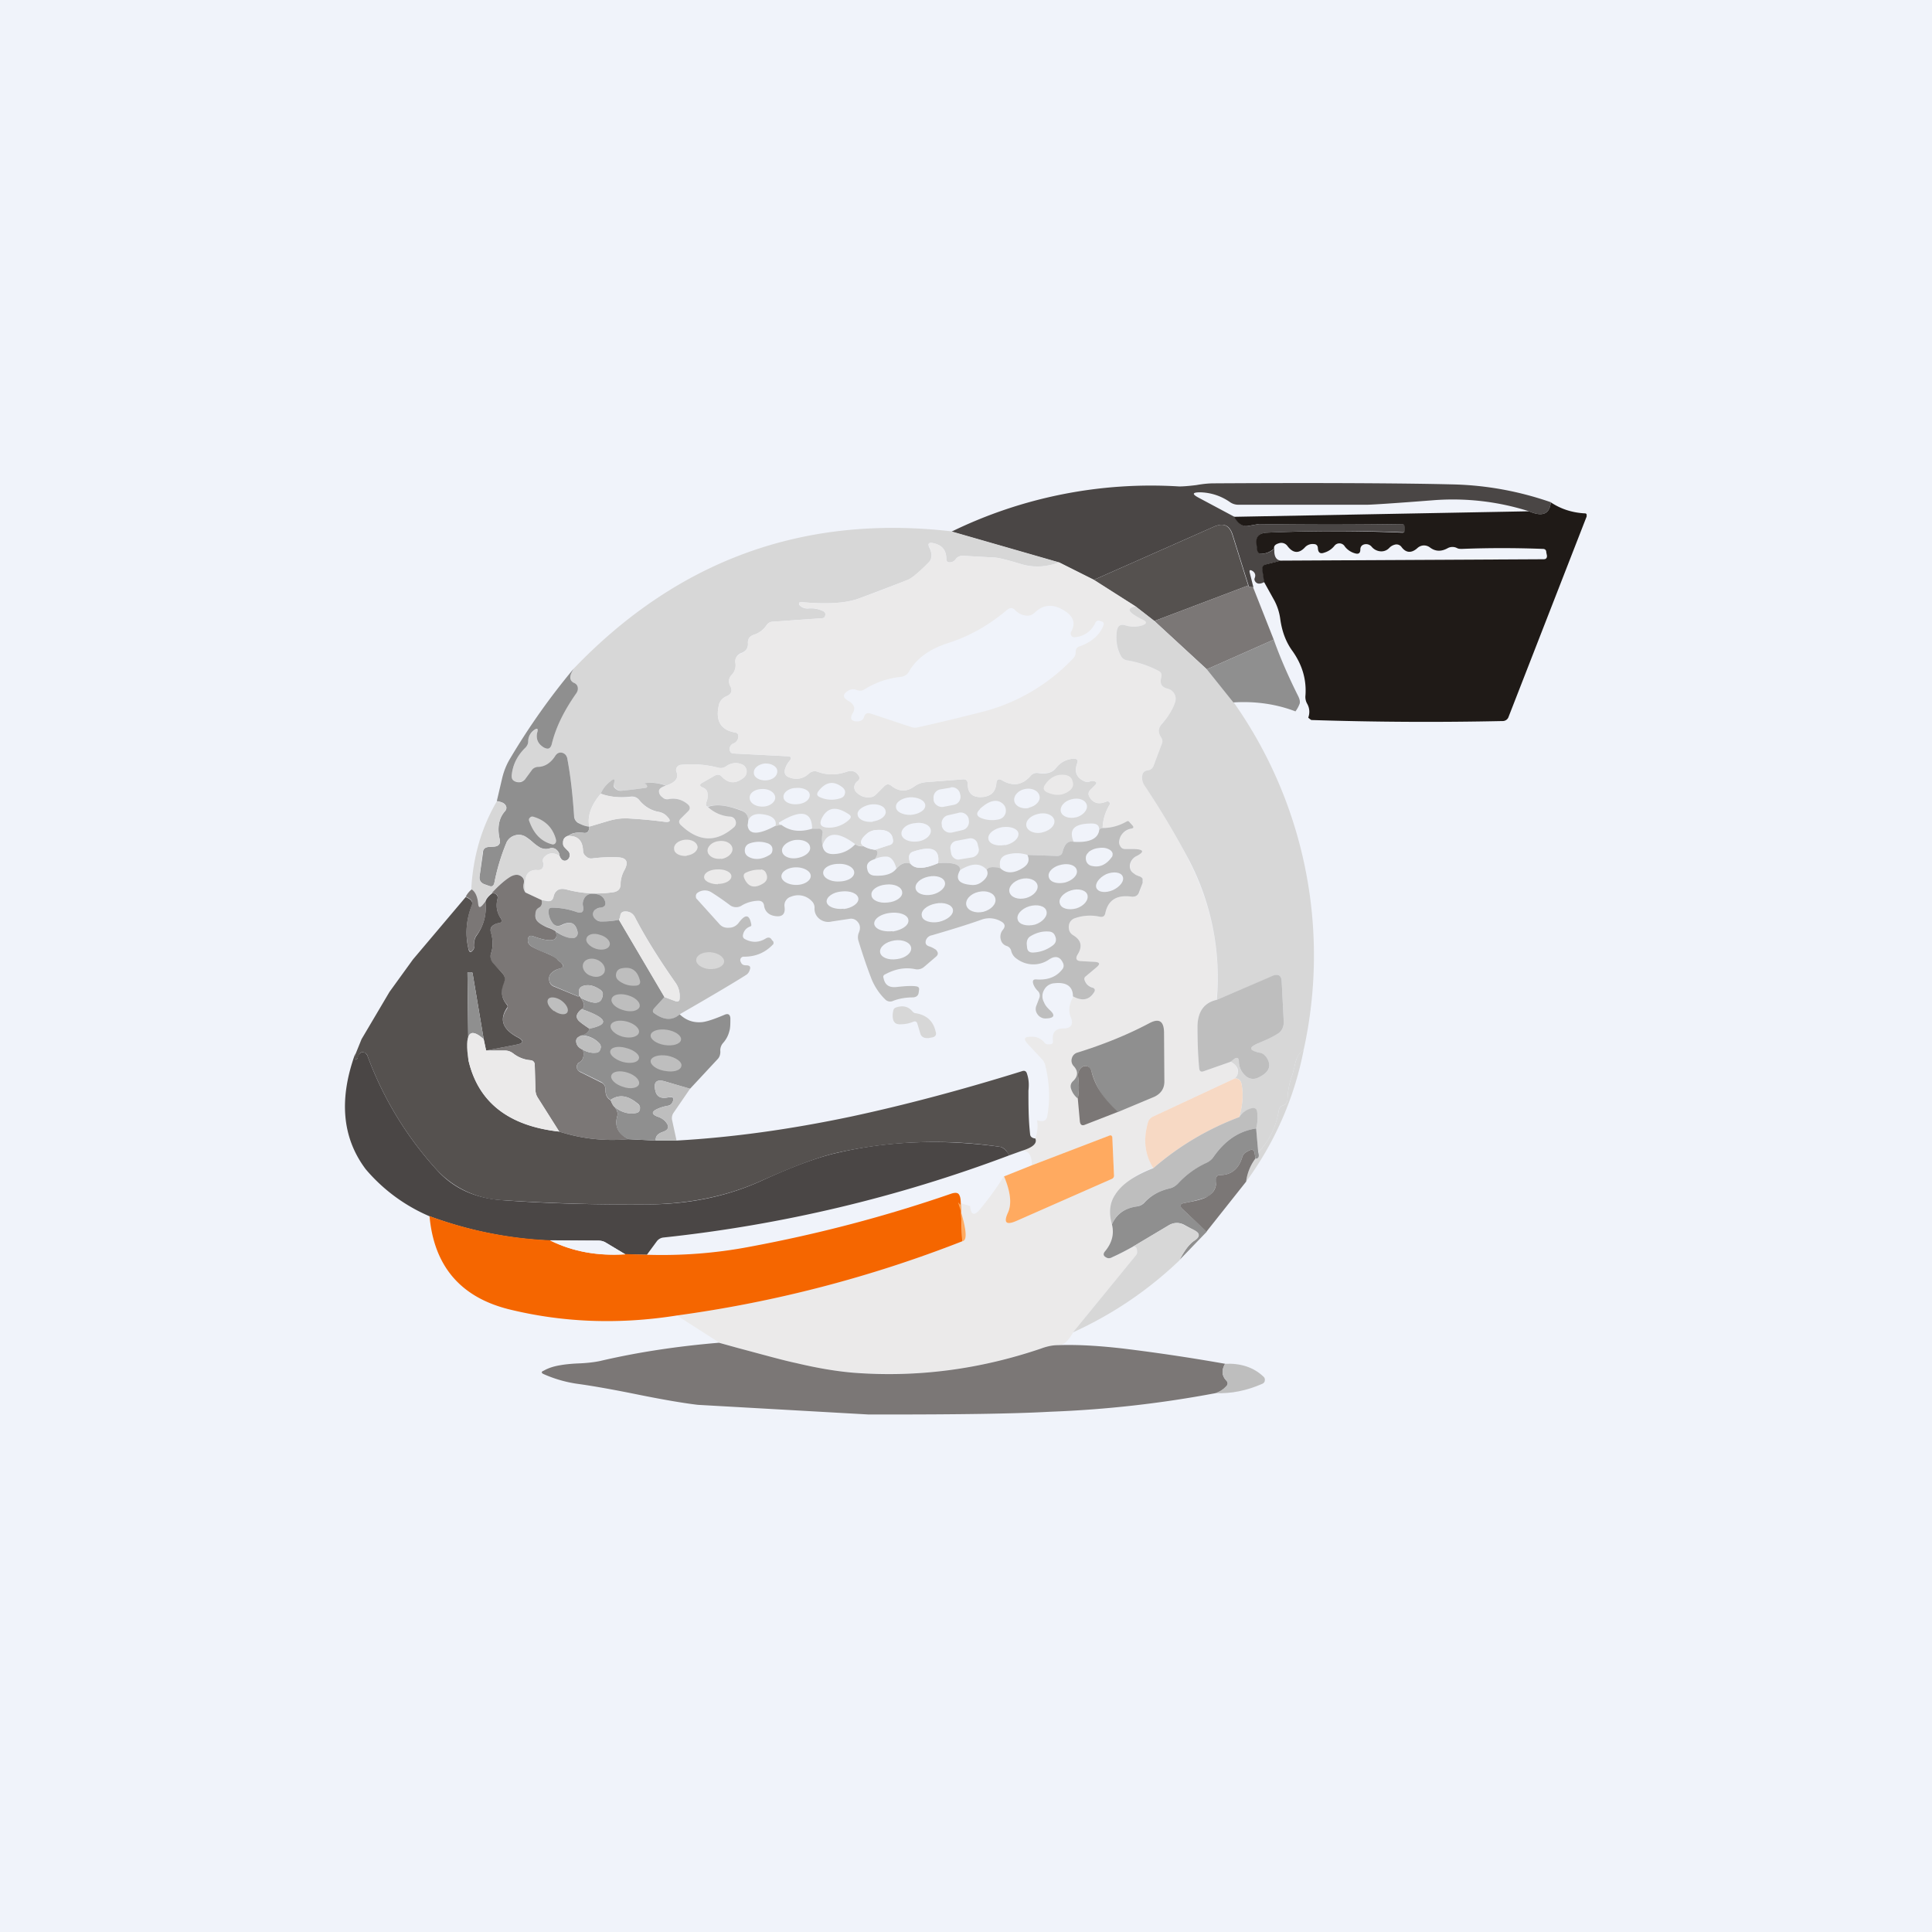 <!-- by TradingView --><svg width="56" height="56" viewBox="0 0 56 56" xmlns="http://www.w3.org/2000/svg"><path fill="#F0F3FA" d="M0 0h56v56H0z"/><path d="M44.95 14.56c-.03.34-.24.43-.63.26a7.29 7.29 0 0 0-2.78-.32c-1.15.09-1.79.13-1.92.13H35.9a.42.42 0 0 1-.24-.07 1.56 1.56 0 0 0-.87-.29c-.23 0-.25.05-.04.16l1.03.55c.12.2.26.3.43.26l.28-.05c1.38.02 2.76.02 4.15 0 .06 0 .1.04.1.1v.07c0 .05-.03.07-.08.07a45.7 45.7 0 0 0-3.95.01c-.22.02-.31.13-.28.34l.02.16c.02.09.07.12.15.11a.56.56 0 0 0 .34-.15c-.02.22.05.34.19.35l-.42.11c-.09.02-.12.08-.11.17l.05.34c-.13.07-.22.06-.27-.02a.1.1 0 0 1-.01-.1c.03-.08.01-.14-.05-.19-.09-.06-.12-.04-.09.06l.1.4c-.1 0-.15-.01-.14-.05l-.46-1.47c-.09-.28-.26-.35-.53-.24l-3.5 1.55-.99-.5-3.13-.9a13.19 13.19 0 0 1 6.6-1.31c.1 0 .26-.01.5-.04.22-.04.39-.05.5-.05 3.4-.02 5.7 0 6.9.03 1 .02 1.96.2 2.88.52Z" fill="#4A4645"/><path d="M44.95 14.56c.3.2.63.3.98.32.03 0 .04 0 .06.03v.06l-2.26 5.8a.18.18 0 0 1-.18.13 103.16 103.16 0 0 1-5.54-.03.42.42 0 0 1-.09-.07.47.47 0 0 0-.03-.4.4.4 0 0 1-.05-.25c.03-.45-.09-.87-.37-1.27-.2-.27-.31-.58-.36-.93a1.6 1.6 0 0 0-.17-.54l-.3-.54-.05-.34c-.01-.1.02-.15.1-.17l.43-.11 7.62-.04c.07 0 .1-.03.1-.1l-.02-.1c0-.07-.04-.1-.1-.1-.8-.03-1.58-.03-2.34 0-.05 0-.1 0-.14-.02a.29.29 0 0 0-.28 0c-.18.1-.35.1-.51-.02a.29.29 0 0 0-.19-.06.29.29 0 0 0-.18.08c-.17.15-.33.14-.46-.04a.18.18 0 0 0-.2-.06.33.33 0 0 0-.15.09.31.31 0 0 1-.26.1.37.37 0 0 1-.25-.13.21.21 0 0 0-.22-.07c-.07.02-.11.07-.11.15 0 .1-.05.14-.15.11a.56.56 0 0 1-.3-.2.18.18 0 0 0-.15-.09.18.18 0 0 0-.15.07.59.59 0 0 1-.3.2c-.11.04-.17 0-.18-.12 0-.08-.04-.13-.12-.13a.3.3 0 0 0-.26.1c-.17.18-.34.17-.5-.04a.22.22 0 0 0-.26-.08c-.1.03-.14.08-.13.15a.56.56 0 0 1-.34.15c-.08.01-.13-.02-.15-.1l-.02-.17c-.03-.21.06-.32.28-.34a45.7 45.7 0 0 1 3.95 0c.05 0 .07-.03.07-.08v-.07c0-.06-.03-.1-.09-.1-1.39.02-2.77.02-4.15 0l-.28.05c-.17.04-.31-.05-.43-.26l8.55-.16c.39.17.6.08.63-.26Z" fill="#1F1A17"/><path d="M36.18 16.97 33.46 18l-.54-.42-1.22-.77 3.5-1.55c.26-.11.43-.04.52.24l.46 1.47Z" fill="#55514F"/><path d="m27.57 15.4 3.13.9a1.7 1.7 0 0 1-1.07.06c-.43-.13-.7-.2-.82-.2l-.9-.05a.24.24 0 0 0-.21.1.21.21 0 0 1-.17.09c-.07 0-.1-.03-.1-.1 0-.26-.13-.41-.4-.46-.11-.02-.14.02-.1.12.04.07.06.14.07.21 0 .1-.02.17-.08.23-.27.28-.47.44-.58.5l-1.45.55c-.39.14-.95.17-1.68.1-.02 0-.04 0-.04.03-.02.02-.01.04 0 .06.07.07.15.1.25.1a.8.8 0 0 1 .45.08c.05.03.06.07.05.12-.01.05-.04.08-.1.08l-1.42.1a.22.22 0 0 0-.18.1.7.7 0 0 1-.37.28c-.13.04-.18.13-.17.26 0 .13-.06.22-.2.27a.25.25 0 0 0-.13.11.24.24 0 0 0-.03.17.4.4 0 0 1-.11.35c-.09.1-.1.2-.04.32.07.14.03.24-.11.3a.37.37 0 0 0-.23.29c-.09.43.07.69.47.76.08.01.11.06.1.14a.22.22 0 0 1-.14.18.17.17 0 0 0-.1.22.1.1 0 0 0 .1.07l1.56.08c.11 0 .14.05.06.14a.63.63 0 0 0-.13.25c-.02.1.01.18.12.22.21.08.4.05.57-.1a.24.24 0 0 1 .26-.06c.27.1.55.1.84 0 .14-.05.26-.02.34.1.05.06.04.12-.02.17a.23.23 0 0 0-.09.12.2.2 0 0 0 .06.21c.1.1.22.15.36.14.08 0 .14-.02.2-.08l.24-.24c.07-.07.14-.07.21-.01.22.17.44.18.67.01.1-.07.21-.11.34-.12l1.05-.08c.1-.01.15.03.15.14 0 .28.16.4.45.37.24-.03.36-.16.38-.4.01-.11.07-.14.17-.08.31.18.59.14.83-.14a.23.23 0 0 1 .22-.07.8.8 0 0 0 .26 0 .4.4 0 0 0 .25-.15c.13-.17.3-.25.5-.27.11 0 .15.04.11.14-.09.25-.01.42.22.52.06.02.11.02.16 0a.15.15 0 0 1 .1-.01c.1.02.1.06.04.12l-.14.14c-.06.07-.06.13-.02.2.1.18.27.23.5.13.03-.01.05 0 .07.02.03.03.03.05.01.08-.12.2-.19.42-.2.67-.06.01-.09.03-.1.07.01-.14-.06-.2-.22-.2-.5 0-.67.17-.52.53-.16-.04-.26.06-.32.29-.02.08-.07.12-.16.12l-.86-.03a1 1 0 0 0-.62 0c-.16.06-.21.19-.16.4-.22-.06-.35-.05-.4.03-.18-.2-.43-.2-.77.01 0-.17-.2-.23-.64-.2.06-.4-.18-.52-.73-.33-.08.03-.12.1-.11.18 0 .05.02.11.05.17-.14-.06-.28-.02-.42.13-.05-.2-.14-.32-.26-.34a.71.71 0 0 0-.36.07c.1-.15.1-.24 0-.27l.4-.13c.1-.02.14-.08.12-.17-.02-.2-.2-.3-.5-.27-.1.01-.2.05-.27.12-.18.16-.2.28-.07.35-.12 0-.2-.02-.25-.06-.5-.38-.83-.36-.95.04a.96.96 0 0 1 0-.34c.02-.08-.01-.13-.1-.14a.49.49 0 0 0-.2 0c0-.51-.32-.58-.94-.2-.03.01-.03.03-.01.06l.06.02-.17.03c.03-.14-.04-.24-.2-.3-.38-.11-.59-.02-.62.27.06-.22 0-.36-.19-.43-.4-.14-.71-.18-.95-.1-.06 0-.08-.05-.03-.17a.47.47 0 0 0 .02-.18c0-.1-.04-.16-.13-.2-.11-.04-.12-.1-.01-.15l.35-.2c.08-.04.15-.03.2.03.2.2.4.22.64.03.06-.06.09-.13.08-.22a.22.22 0 0 0-.15-.17.46.46 0 0 0-.44.06.26.26 0 0 1-.24.04 3.03 3.03 0 0 0-1.07-.08.15.15 0 0 0-.12.07.14.14 0 0 0-.01.14c.07.18-.04.3-.3.39-.22-.08-.42-.1-.6-.07-.07 0-.07.02 0 .02l.02.02c.05.06.03.1-.05.1a15 15 0 0 1-.66.08.23.23 0 0 1-.2-.1.1.1 0 0 1-.03-.1c.05-.14.02-.16-.1-.07a.88.88 0 0 0-.28.36c-.28.33-.39.65-.33.95a.8.8 0 0 1-.33-.12.24.24 0 0 1-.11-.2c-.04-.6-.1-1.15-.2-1.67a.17.17 0 0 0-.15-.15.17.17 0 0 0-.19.08c-.13.21-.3.32-.52.34a.23.23 0 0 0-.17.1l-.17.22a.25.25 0 0 1-.15.1.25.25 0 0 1-.18-.02.14.14 0 0 1-.08-.15c.03-.32.17-.6.4-.83.05-.05.08-.1.08-.17a.4.4 0 0 1 .16-.31c.1-.09.14-.07.1.06-.04.2.03.33.2.43.11.06.18.03.22-.1.12-.49.36-.98.7-1.47a.25.25 0 0 0 .06-.14c0-.08-.04-.14-.12-.17a.14.14 0 0 1-.1-.15c0-.08.04-.16.1-.26 3.01-3.14 6.66-4.47 10.94-3.98Z" fill="#D7D7D7"/><path d="m30.7 16.3 1 .5 1.22.78c-.29.05-.22.18.19.37.15.07.14.13-.01.18a.8.8 0 0 1-.47 0c-.15-.05-.24 0-.26.17-.03.28 0 .51.12.71.04.07.1.12.18.13.3.05.6.15.9.3.09.04.11.1.09.2-.05.17 0 .28.18.32a.3.3 0 0 1 .2.15.3.3 0 0 1 .02.25c-.08.23-.2.43-.37.6-.11.14-.13.27-.03.42.03.05.04.1.02.17l-.24.64a.2.2 0 0 1-.17.14c-.1.01-.15.06-.16.15-.02.09 0 .18.07.28.56.87.99 1.6 1.28 2.18.66 1.3.93 2.64.8 4.04-.35.08-.54.33-.55.76 0 .4.01.81.05 1.23.01.08.05.1.13.08l.77-.27c.11.04.18.11.2.2.04.1.02.2-.07.28l-2.38 1.11a.26.26 0 0 0-.14.18c-.14.5-.08.93.16 1.3a2.3 2.3 0 0 0-1.1.77c-.16.23-.2.52-.1.87.07.28 0 .54-.2.78-.06.07-.05.13.02.18.06.03.12.03.2 0l.58-.3c.09-.04.13 0 .13.14 0 .04 0 .06-.03.09l-1.82 2.23c-.15.27-.3.4-.43.37-.18.02-.35.05-.5.1-1.78.61-3.58.85-5.43.7-.49-.03-1.04-.12-1.68-.27a45.3 45.3 0 0 1-2.23-.6l-1.22-.78c2.8-.38 5.56-1.1 8.27-2.15.17-.02.12-.4-.12-1.13l.35.11c.02.26.12.29.28.1.28-.34.51-.66.7-.97.2.45.23.8.12 1.05-.14.3-.06.38.24.25l2.77-1.22a.1.1 0 0 0 .06-.1l-.05-1.12-.03-.04a.05.05 0 0 0-.04 0l-2.26.87c0-.3-.1-.44-.3-.42.33-.1.46-.22.4-.36.06-.17.08-.35.05-.53.18.06.28.02.3-.14.08-.47.06-.95-.06-1.44a.38.38 0 0 0-.09-.18l-.43-.46c-.12-.14-.09-.2.1-.2.16-.01.3.05.4.18.02.02.05.04.08.04h.07c.07 0 .1-.04.09-.1-.03-.24.07-.36.3-.36.23 0 .3-.12.22-.32-.08-.19-.05-.39.07-.6.25.13.45.1.59-.1.06-.09.04-.15-.06-.18a.33.33 0 0 1-.2-.2c-.02-.04-.01-.08.03-.11l.31-.26c.12-.1.1-.15-.05-.16l-.38-.01c-.15 0-.19-.08-.11-.2.14-.24.1-.42-.13-.56a.26.26 0 0 1-.13-.27c.01-.11.08-.19.19-.23.23-.08.47-.09.7-.04.1.02.15-.02.17-.1.08-.38.33-.54.76-.48.12.01.19-.03.23-.14l.09-.26a.14.14 0 0 0 0-.12.14.14 0 0 0-.1-.07.46.46 0 0 1-.15-.08.24.24 0 0 1-.11-.25c.02-.11.08-.2.19-.26.23-.12.2-.19-.07-.2h-.26a.19.19 0 0 1-.14-.07.19.19 0 0 1-.04-.16c.04-.2.16-.31.34-.35.08-.02.09-.06.04-.11l-.08-.1c-.02-.02-.05-.03-.08 0-.23.12-.46.18-.7.18.01-.25.08-.47.2-.67.02-.03.02-.05 0-.08-.03-.02-.05-.03-.08-.02-.23.1-.4.05-.5-.13-.04-.07-.04-.13.02-.2l.14-.14c.06-.06.05-.1-.04-.12h-.1a.19.19 0 0 1-.16.01c-.23-.1-.3-.27-.22-.52.04-.1 0-.14-.1-.14a.68.68 0 0 0-.51.27.4.4 0 0 1-.25.14.8.8 0 0 1-.26 0 .23.23 0 0 0-.22.08c-.24.28-.52.32-.83.14-.1-.06-.16-.03-.17.08-.02.24-.14.37-.38.4-.3.03-.44-.1-.45-.37 0-.1-.05-.15-.15-.14l-1.05.08a.65.65 0 0 0-.34.12c-.23.17-.45.16-.67-.01-.07-.06-.14-.06-.2 0l-.25.25a.28.28 0 0 1-.2.08.48.48 0 0 1-.36-.14.2.2 0 0 1-.06-.2.23.23 0 0 1 .09-.13c.06-.05.07-.1.02-.17-.08-.12-.2-.15-.34-.1-.29.1-.57.1-.84 0a.24.24 0 0 0-.26.06.52.52 0 0 1-.57.1c-.1-.04-.14-.11-.12-.22.03-.09.07-.17.13-.25.08-.1.05-.14-.06-.14l-1.56-.08a.1.1 0 0 1-.1-.07.17.17 0 0 1 .1-.22c.08-.03.13-.09.14-.18.01-.08-.02-.13-.1-.14-.4-.07-.56-.33-.47-.76.02-.14.1-.23.23-.29.14-.06.18-.16.1-.3a.26.26 0 0 1 .05-.32.4.4 0 0 0 .1-.35.24.24 0 0 1 .04-.17.25.25 0 0 1 .14-.1c.13-.06.2-.15.19-.28-.01-.13.04-.22.17-.26a.7.7 0 0 0 .37-.28c.04-.06.1-.1.18-.1l1.42-.1c.06 0 .09-.03.1-.08.01-.05 0-.1-.05-.12a.8.8 0 0 0-.45-.09.3.3 0 0 1-.25-.1v-.05c0-.02.02-.03.04-.03.73.07 1.3.04 1.68-.1.47-.17.95-.35 1.45-.56.11-.05.3-.21.58-.49a.27.27 0 0 0 .08-.23.63.63 0 0 0-.06-.21c-.05-.1-.02-.14.09-.12.27.05.4.2.4.46 0 .07.04.1.1.1.07 0 .13-.04.17-.09.05-.07.12-.1.21-.1l.9.05c.11 0 .39.07.82.2.33.1.69.08 1.07-.06Z" fill="#EBEAEA"/><path d="M36.18 16.97c0 .04.04.05.14.05l.6 1.52-1.94.86-1.52-1.4 2.72-1.03Z" fill="#7B7776"/><path d="M25.05 20.77c-.03.1-.1.14-.2.14-.18 0-.22-.08-.14-.23.1-.15.05-.27-.13-.37-.15-.09-.16-.18-.01-.28a.26.26 0 0 1 .26-.03c.08.03.16.03.23-.02.32-.2.67-.32 1.05-.36a.3.3 0 0 0 .24-.16c.22-.38.6-.65 1.13-.82.63-.2 1.2-.53 1.72-.97.08-.06.15-.06.22.01a.5.5 0 0 0 .3.16c.11.02.2-.01.29-.1.26-.24.56-.24.9 0 .22.16.26.35.14.57a.1.1 0 0 0 0 .11.1.1 0 0 0 .1.05.7.7 0 0 0 .59-.4c.03-.07.08-.1.15-.07l.06.02c.04.02.05.05.04.09-.1.28-.33.49-.68.62-.09.02-.13.08-.13.16s-.02.14-.07.19a5.51 5.51 0 0 1-2.7 1.57c-.6.15-1.2.3-1.8.43a.35.35 0 0 1-.18 0l-1.2-.4c-.1-.02-.15 0-.18.09Z" fill="#F0F3FA"/><path d="m32.92 17.58.54.42 1.52 1.4.78.96a12.73 12.73 0 0 1 2.03 10.06.63.63 0 0 0-.2.25c-.02.05-.05.14-.07.26l-.06.22c-.08.21-.13.44-.14.7 0 .1-.06.17-.15.2a.15.15 0 0 0-.1.12c-.08.5-.28.9-.6 1.23l-.06-.69c.04-.14.05-.3.03-.48-.01-.09-.06-.12-.15-.1a.6.6 0 0 0-.37.25c.1-.35.12-.66.07-.94-.02-.13-.09-.19-.2-.18a.26.26 0 0 0 .08-.29c-.03-.08-.1-.15-.21-.2l.12-.08c.08-.05.13-.03.13.07 0 .16.06.3.18.41.1.1.23.13.37.07.33-.15.41-.35.25-.58a.33.33 0 0 0-.22-.15c-.3-.06-.3-.15-.02-.27.19-.08.37-.17.54-.26.14-.08.2-.2.2-.36l-.06-1.18c-.01-.17-.1-.22-.25-.15l-1.63.69a7.37 7.37 0 0 0-.8-4.04 25.6 25.6 0 0 0-1.3-2.18.39.39 0 0 1-.06-.28c.01-.09.07-.14.16-.15a.2.2 0 0 0 .17-.14l.24-.64a.18.18 0 0 0-.02-.17c-.1-.15-.09-.28.03-.41.16-.18.29-.38.37-.61a.3.3 0 0 0-.02-.25.3.3 0 0 0-.2-.15c-.17-.04-.23-.15-.18-.32.02-.1 0-.16-.09-.2a3 3 0 0 0-.9-.3.24.24 0 0 1-.18-.13c-.11-.2-.15-.43-.12-.7.02-.17.1-.23.26-.18a.8.8 0 0 0 .47 0c.15-.05.16-.11 0-.18-.4-.2-.47-.32-.18-.37Z" fill="#D7D7D7"/><path d="M36.92 18.54c.2.56.44 1.1.71 1.64.04.08.06.16.04.22a.95.95 0 0 1-.12.22c-.55-.21-1.15-.3-1.8-.26l-.77-.96 1.94-.86ZM16.63 19.38c-.06.1-.1.18-.1.26 0 .07.04.12.1.15.08.03.12.09.12.17 0 .05-.02.1-.05.14-.35.5-.59.98-.71 1.48-.04.12-.1.15-.22.09-.17-.1-.24-.24-.2-.43.04-.13 0-.15-.1-.07a.4.4 0 0 0-.16.32c0 .07-.03.12-.07.17-.24.23-.38.5-.41.83 0 .07.02.12.08.15.05.03.11.04.18.03a.25.25 0 0 0 .15-.11l.17-.23c.04-.06.1-.09.17-.1.21 0 .39-.12.52-.33.05-.07.11-.1.2-.08.07.02.12.07.14.15.1.52.16 1.08.2 1.68 0 .08.04.15.11.2.1.05.2.1.33.11 0 .14-.06.2-.17.18-.19-.02-.33 0-.44.09-.1.03-.15.09-.15.19 0 .05 0 .1.04.13l.1.11c.05.04.06.1.05.16a.15.15 0 0 1-.1.12c-.04.02-.09 0-.12-.02a.32.32 0 0 1-.07-.11.24.24 0 0 0-.08-.17.2.2 0 0 0-.2-.05.37.37 0 0 1-.28-.02 1.15 1.15 0 0 1-.23-.17 1.4 1.4 0 0 0-.2-.15.38.38 0 0 0-.32-.03.38.38 0 0 0-.24.23 6 6 0 0 0-.34 1.14c-.02.09-.07.12-.15.09l-.14-.05c-.1-.04-.15-.11-.14-.22l.1-.7c0-.1.06-.15.16-.16l.16-.01c.14-.01.2-.09.16-.23-.07-.33-.02-.6.16-.8.05-.06.05-.13 0-.19-.04-.05-.12-.08-.24-.1l.15-.64c.05-.22.13-.42.24-.6a19.9 19.9 0 0 1 1.84-2.6Z" fill="#8F8F8F"/><path d="M20.52 23.39c.18.16.4.26.64.28.08.01.13.05.16.13.02.08 0 .14-.06.19-.5.44-1.02.41-1.53-.08-.06-.06-.06-.12 0-.17l.2-.21c.08-.08.08-.16-.01-.23a.62.62 0 0 0-.52-.14.26.26 0 0 1-.2-.05.23.23 0 0 1-.1-.18c0-.05.06-.1.2-.16.27-.08.38-.21.31-.4a.14.14 0 0 1 .01-.13.15.15 0 0 1 .12-.07c.38-.04.74 0 1.07.08.08.02.16.01.24-.04.14-.1.3-.12.44-.06.08.03.13.09.15.17a.22.22 0 0 1-.08.22c-.24.19-.45.18-.64-.03-.05-.06-.12-.07-.2-.03l-.35.2c-.1.06-.1.1 0 .15.1.04.14.1.14.2 0 .06 0 .12-.02.18-.05.12-.03.18.03.18Z" fill="#EBEAEA"/><path d="M22.2 22.62c.2-.01.34-.13.33-.27 0-.13-.17-.23-.36-.22-.19.02-.33.14-.32.27 0 .14.17.23.36.22Z" fill="#F0F3FA"/><path d="M30.87 22.46c.12.02.2.08.22.19.04.11 0 .2-.09.27-.18.14-.4.16-.64.05-.12-.05-.14-.13-.06-.24.14-.2.33-.3.57-.27Z" fill="#EBEAEA"/><path d="M19.3 22.77c-.14.05-.2.1-.2.16 0 .07.03.13.1.18.05.05.12.07.2.05.2-.03.37.02.52.14.09.07.1.15.01.23l-.2.2c-.06.06-.06.12 0 .18.51.49 1.02.52 1.53.08a.17.17 0 0 0 .06-.2.17.17 0 0 0-.16-.12 1.04 1.04 0 0 1-.64-.28c.24-.09.55-.05.95.1.19.06.25.2.2.42.02.29.3.3.8.03l.18-.03c.24.18.54.22.89.11h.2c.09.02.12.07.1.15a.96.96 0 0 0 0 .34c.03.19.16.27.4.24.21-.02.4-.12.55-.28.05.04.13.07.25.06.1.06.21.09.32.1.1.03.1.12 0 .27a.71.71 0 0 0-.12.05c-.1.06-.13.14-.1.25.02.11.09.17.2.18.31.02.53-.05.64-.2.14-.16.28-.2.42-.14.13.16.4.15.79-.02.43-.03.65.03.64.2-.15.26-.04.4.32.43.11.01.2-.01.3-.08.16-.12.21-.24.15-.36.05-.08.18-.1.4-.04.17.16.4.15.66-.02.15-.1.19-.22.12-.37l.86.03c.09 0 .14-.04.16-.12.06-.23.16-.33.32-.29.44.03.7-.08.74-.33.01-.04.04-.06.1-.07.24 0 .47-.06.7-.19.03-.02.06-.01.08.02l.08.09c.05.05.04.09-.04.1a.42.42 0 0 0-.34.36c-.01.05 0 .1.04.16.03.05.08.07.14.07h.26c.27.01.3.08.07.2a.35.35 0 0 0-.2.26c-.01.1.02.19.12.25.04.04.1.06.15.08.04.01.07.03.1.07v.12l-.1.26c-.03.1-.1.15-.22.14-.43-.06-.68.1-.76.47-.02.1-.07.13-.17.11a1.31 1.31 0 0 0-.7.04.26.26 0 0 0-.19.23c-.01.12.03.21.13.27.23.14.27.32.13.55-.08.13-.04.2.11.2l.38.02c.15.01.17.06.05.16l-.31.26c-.04.03-.05.07-.03.12.04.1.1.16.2.2.1.02.12.08.06.16-.14.21-.34.24-.6.1 0-.29-.19-.42-.54-.38a.36.36 0 0 0-.3.2.36.36 0 0 0 0 .35c.04.1.1.16.16.22.17.15.15.24-.09.25a.28.28 0 0 1-.27-.14.25.25 0 0 1-.02-.23l.08-.21a.19.19 0 0 0-.04-.22.51.51 0 0 1-.13-.2c-.03-.1 0-.14.1-.13.32.02.56-.07.73-.28a.17.17 0 0 0 .03-.2c-.08-.18-.22-.22-.4-.1a.8.8 0 0 1-.94-.02.38.38 0 0 1-.16-.23.19.19 0 0 0-.13-.14.25.25 0 0 1-.17-.18.31.31 0 0 1 .06-.29c.08-.1.06-.18-.05-.24a.67.67 0 0 0-.58-.05c-.45.16-.92.3-1.43.45a.22.22 0 0 0-.17.14c-.03.09 0 .15.09.18.07.02.14.06.2.1.07.08.07.14 0 .2l-.35.3a.3.3 0 0 1-.26.06c-.3-.06-.58 0-.86.15-.05.02-.07.06-.05.11.04.2.16.28.37.26.26-.03.46-.04.58-.02.06.01.09.04.08.1l-.01.07c-.01.1-.07.14-.16.15-.21 0-.4.03-.58.1a.2.2 0 0 1-.22-.03 1.74 1.74 0 0 1-.43-.66c-.13-.34-.25-.7-.36-1.06a.35.35 0 0 1 .02-.24c.05-.13.03-.24-.07-.33a.24.24 0 0 0-.19-.06l-.53.08a.41.41 0 0 1-.35-.07.37.37 0 0 1-.15-.32.26.26 0 0 0-.08-.2.54.54 0 0 0-.6-.13.26.26 0 0 0-.15.11.25.25 0 0 0-.04.18c.03.22-.07.31-.29.27-.17-.03-.27-.13-.3-.28-.01-.12-.08-.17-.2-.16a1 1 0 0 0-.44.13.3.3 0 0 1-.36-.01 7.84 7.84 0 0 0-.52-.36.36.36 0 0 0-.4 0 .12.12 0 0 0-.06.09c0 .04 0 .08.03.1l.64.71c.08.1.18.13.3.12.1 0 .2-.05.27-.14.2-.27.32-.25.37.07l-.02.03a.31.31 0 0 0-.22.23c-.02.07 0 .12.07.15.2.1.4.09.59-.03.07-.04.13-.03.17.04l.05.06v.06c-.23.25-.51.37-.85.37a.1.1 0 0 0-.1.05.1.1 0 0 0 0 .1c.03.08.08.1.16.1.1 0 .14.04.1.14a.25.25 0 0 1-.09.13c-.28.18-.93.57-1.94 1.15-.2.19-.44.18-.72-.02-.07-.04-.07-.1-.02-.15l.3-.33.32.12c.08.02.12 0 .12-.09a.67.67 0 0 0-.11-.43c-.48-.69-.88-1.32-1.19-1.92a.29.29 0 0 0-.28-.16c-.08 0-.13.04-.14.12 0 .04-.02.08-.04.12-.18.04-.35.05-.52.05a.24.24 0 0 1-.15-.06.19.19 0 0 1-.08-.15c0-.07.03-.12.1-.16a.31.31 0 0 1 .12-.03c.12-.02.16-.08.13-.18-.05-.16-.18-.23-.39-.22-.1 0-.17.05-.22.14a.31.31 0 0 0-.03.22c.03.17-.03.22-.2.16a2.08 2.08 0 0 0-.7-.12c-.07 0-.1.03-.1.1 0 .12.03.22.1.32.07.11.17.14.3.08.24-.12.38-.06.44.2.01.04 0 .08-.02.12a.14.14 0 0 1-.1.06c-.14.02-.31-.05-.51-.2a1.04 1.04 0 0 0-.25-.12c-.16-.06-.26-.13-.3-.2a.34.34 0 0 1-.05-.18c0-.08.04-.14.11-.18.08-.04.1-.12.08-.22l.17.03c.09.01.14-.02.17-.11.04-.2.17-.28.37-.23.45.12.9.15 1.37.08.13-.02.2-.1.2-.22.01-.16.05-.3.13-.44.11-.22.05-.34-.2-.35-.25-.01-.5 0-.73.03a.23.23 0 0 1-.19-.05.23.23 0 0 1-.09-.17c-.01-.3-.16-.44-.43-.43.1-.08.25-.11.44-.09.11.02.17-.04.17-.18l.54-.16c.2-.06.38-.09.55-.08.36.02.72.05 1.09.1.17.02.2-.03.08-.15a.43.43 0 0 0-.26-.14.94.94 0 0 1-.55-.34.27.27 0 0 0-.25-.1c-.32.04-.61.01-.87-.08a.87.87 0 0 1 .28-.36c.12-.1.15-.07.1.08a.1.1 0 0 0 .02.1c.06.07.13.1.21.09a15 15 0 0 0 .66-.08c.08 0 .1-.04.05-.1l-.03-.02c-.06 0-.06-.01 0-.02.2-.03.4 0 .6.07Z" fill="#BEBEBE"/><path d="M23.75 23.1c-.07-.04-.08-.08-.04-.15.22-.3.46-.33.72-.12.05.05.08.1.06.17a.16.16 0 0 1-.11.13.81.81 0 0 1-.63-.03ZM23.1 23.31c.22-.01.38-.13.37-.27 0-.13-.19-.22-.4-.2-.2 0-.37.13-.36.26 0 .14.19.23.4.21ZM27.56 22.83l-.3.05a.24.24 0 0 0-.2.27v.04c.02.13.15.21.27.2l.31-.06a.24.24 0 0 0 .2-.27l-.01-.04a.24.24 0 0 0-.27-.2ZM22.1 23.38c.2 0 .37-.12.37-.26s-.17-.26-.38-.25c-.2 0-.37.11-.36.26 0 .14.16.25.37.25ZM29.82 23.41c.2-.04.35-.2.31-.34-.03-.15-.22-.24-.42-.2-.2.04-.34.2-.31.35.03.15.22.24.42.2Z" fill="#F0F3FA"/><path d="M17.41 23c.26.1.55.13.87.1.1-.02.18.02.25.1.15.18.34.3.55.33.1.02.19.06.26.14.11.12.09.17-.08.15-.37-.05-.73-.08-1.09-.1-.17 0-.36.02-.55.08l-.54.16c-.06-.3.05-.62.33-.95Z" fill="#EBEAEA"/><path d="M26.4 23.62c.24-.02.43-.14.42-.28-.01-.14-.21-.24-.45-.23-.23.02-.41.14-.4.28 0 .14.2.24.44.23ZM31.2 23.69c.2-.06.34-.22.3-.36-.04-.15-.24-.22-.45-.16-.2.05-.34.21-.3.36.04.14.24.21.44.16Z" fill="#F0F3FA"/><path d="M14.4 23.23c.12.01.2.04.24.1.05.05.05.12 0 .18-.18.2-.23.47-.16.8.04.14-.02.22-.16.23l-.16.01c-.1.01-.16.06-.17.16l-.09.7c-.01.1.03.18.14.22l.14.05c.08.03.13 0 .15-.1a6 6 0 0 1 .34-1.13.38.38 0 0 1 .24-.23.38.38 0 0 1 .32.03l.2.15c.1.09.18.14.23.17.1.04.18.05.27.02a.2.2 0 0 1 .21.05c.05.05.08.1.08.17-.17-.11-.32-.1-.45.04a.14.14 0 0 0-.02.16.1.1 0 0 1 0 .07c-.01.1-.07.15-.17.14-.06-.01-.12 0-.17.02a.25.25 0 0 0-.16.17c-.04.12-.04.28-.02.46a.3.3 0 0 1-.05-.27.18.18 0 0 0-.06-.2c-.09-.06-.19-.06-.32.01a2.4 2.4 0 0 0-.54.47.54.54 0 0 0-.2.25l-.07.1c-.08.09-.12.08-.13-.04-.02-.2-.09-.35-.2-.41.05-.95.3-1.8.74-2.55Z" fill="#D7D7D7"/><path d="M28.4 23.45c.27-.25.49-.3.66-.16.08.07.11.16.09.27-.03.1-.1.17-.2.19a.87.87 0 0 1-.49-.03c-.16-.06-.18-.15-.05-.27ZM25.3 23.81c.23-.03.4-.17.37-.3-.02-.14-.21-.22-.44-.19-.22.04-.4.17-.37.3.02.14.22.22.44.2ZM24 23.99c-.21-.01-.27-.1-.17-.29.16-.3.41-.34.77-.1.08.05.08.1 0 .17a.85.85 0 0 1-.6.22ZM27.79 23.56l-.31.07a.24.24 0 0 0-.18.29v.03c.04.13.16.21.3.18l.3-.07c.13-.03.21-.16.18-.3v-.02a.24.24 0 0 0-.3-.18ZM30.2 24.13c.23-.05.39-.2.36-.36-.04-.15-.24-.23-.46-.18-.23.05-.38.2-.35.35.03.15.24.24.46.19Z" fill="#F0F3FA"/><path d="M16.12 24.35c0 .04 0 .07-.03.1a.09.09 0 0 1-.1.02c-.3-.08-.52-.3-.65-.67a.08.08 0 0 1 .02-.1.09.09 0 0 1 .09-.03c.35.1.58.32.67.68Z" fill="#D7D7D7"/><path d="M26.6 24.39c.23-.03.4-.18.38-.33-.02-.15-.23-.24-.46-.2-.24.02-.41.17-.39.32.02.15.23.24.46.21ZM29.13 24.5c.24-.05.41-.2.39-.35-.03-.14-.25-.21-.49-.17-.24.05-.41.2-.38.34.02.14.24.22.48.17ZM25.36 24.63a.88.88 0 0 1-.32-.1c-.13-.07-.1-.2.07-.35a.47.47 0 0 1 .27-.12c.3-.03.48.06.5.27.02.09-.02.15-.11.17l-.4.13Z" fill="#F0F3FA"/><path d="M16.47 24.23c.27-.01.42.13.43.43 0 .07.04.13.1.17.05.05.1.06.18.05.24-.03.48-.04.73-.03.25.01.31.13.2.35-.08.14-.12.28-.12.44 0 .13-.08.2-.2.22-.47.07-.93.04-1.38-.08-.2-.05-.33.02-.37.23-.03.09-.08.12-.17.1l-.17-.02-.47-.22c-.02-.18-.02-.34.02-.46a.25.25 0 0 1 .16-.17.36.36 0 0 1 .17-.02c.1 0 .16-.04.18-.14a.1.1 0 0 0-.01-.07.14.14 0 0 1 .02-.16c.13-.14.28-.15.45-.04.02.05.04.09.07.11.04.03.08.04.12.02a.15.15 0 0 0 .1-.12.17.17 0 0 0-.05-.16 1.22 1.22 0 0 1-.1-.1.18.18 0 0 1-.04-.14c0-.1.05-.16.15-.2Z" fill="#EBEAEA"/><path d="m28.1 24.3-.37.07a.21.21 0 0 0-.18.25l.02.12c.02.11.14.2.25.17l.37-.06c.12-.03.2-.14.18-.25l-.03-.12a.21.21 0 0 0-.24-.18Z" fill="#F0F3FA"/><path d="M19.9 24.8c.19-.02.33-.14.32-.26-.02-.13-.18-.22-.37-.2-.19.02-.33.14-.31.27 0 .13.17.21.36.2ZM20.9 24.9c.2-.03.35-.17.33-.31-.02-.15-.2-.24-.4-.21-.19.02-.34.16-.32.3.02.14.2.24.4.21Z" fill="#EBEAEA"/><path d="M21.72 24.45a.78.78 0 0 1 .55 0c.08.04.12.09.12.17 0 .07-.02.13-.1.17-.22.13-.43.14-.6.04a.2.2 0 0 1-.1-.2.2.2 0 0 1 .13-.18ZM23.11 24.87c.23-.04.4-.18.37-.32-.02-.15-.22-.23-.45-.2-.22.04-.39.19-.36.33.02.14.22.23.44.19ZM31.55 24.7a.55.55 0 0 1 .3-.12c.13-.02.24 0 .33.06.04.03.06.06.07.1 0 .04 0 .08-.03.11-.16.22-.35.3-.57.25a.21.21 0 0 1-.17-.16c-.02-.1 0-.17.07-.23ZM27.19 25.02c-.4.17-.66.18-.8.02a.5.5 0 0 1-.04-.17c-.01-.09.03-.15.1-.18.56-.19.8-.08.74.33ZM24.31 25.55c.25 0 .45-.11.45-.26 0-.14-.2-.26-.45-.25-.25 0-.45.11-.45.26 0 .14.2.26.45.25ZM30.87 25.58c.22-.06.38-.22.34-.36-.03-.14-.24-.21-.47-.15-.22.05-.38.21-.34.35.03.15.24.21.47.16ZM23.08 25.65c.23 0 .42-.12.42-.26s-.2-.25-.42-.25c-.24 0-.43.12-.43.26s.2.25.43.25Z" fill="#F0F3FA"/><path d="M20.81 25.62c.22 0 .39-.1.39-.22s-.19-.21-.4-.2c-.22 0-.4.1-.39.23 0 .11.19.2.4.2ZM22.06 25.2c.07.01.12.05.14.1.07.14.03.25-.1.32-.24.14-.42.09-.53-.17-.03-.08-.01-.13.06-.16a.87.87 0 0 1 .43-.08Z" fill="#EBEAEA"/><path d="M32.26 25.8c.21-.1.34-.27.28-.4-.05-.12-.27-.15-.48-.06-.2.1-.33.27-.28.4.06.13.27.15.48.06Z" fill="#F0F3FA"/><path d="m15.23 25.87.47.22c.02.1 0 .18-.08.22-.07.04-.1.1-.1.18-.01.07 0 .13.04.19s.14.13.3.2c.12.04.2.08.25.12.09.28-.13.33-.65.14-.1-.04-.16 0-.16.12 0 .06.03.12.09.16.06.04.18.1.36.17.21.09.34.15.39.2.03.04.07.08.11.1.1.1.1.16-.04.19a.47.47 0 0 0-.21.11.23.23 0 0 0-.08.23c.01.08.06.15.15.18l.7.29c0-.04.03-.03.06.03.12.16.13.28.03.33-.15.12-.18.22-.1.32.04.05.15.13.33.25-.03.1-.1.16-.24.2a.4.4 0 0 0-.1.05.13.13 0 0 0-.05.1c0 .11.06.2.2.26.04.18 0 .3-.1.36a.14.14 0 0 0-.08.14c0 .06.03.1.09.14l.6.3c.1.04.14.11.14.22 0 .14.04.24.15.3.04.1.08.17.12.2l.05.08c.03.06.04.12.02.19-.08.29.03.5.33.66a5.01 5.01 0 0 1-2.01-.22l-.62-.98a.45.45 0 0 1-.07-.24l-.02-.72c0-.08-.05-.12-.13-.13a.96.96 0 0 1-.5-.2.37.37 0 0 0-.24-.08h-.54l.88-.17c.22-.04.23-.12.03-.22-.43-.23-.53-.5-.3-.83.02-.04.02-.08 0-.11a.55.55 0 0 1-.1-.63.24.24 0 0 0-.03-.27l-.28-.3a.27.27 0 0 1-.06-.28c.07-.2.06-.4 0-.6-.03-.1 0-.19.1-.24a.3.3 0 0 1 .1-.04c.11-.01.14-.06.08-.15a.66.66 0 0 1-.09-.55c.02-.08 0-.13-.08-.16a.58.58 0 0 0-.08-.02c.2-.22.39-.38.54-.47.13-.07.23-.07.32 0 .06.05.08.11.06.2a.3.3 0 0 0 .05.26Z" fill="#7B7776"/><path d="M27.02 25.93c.23-.05.4-.21.37-.35-.03-.15-.25-.22-.48-.17-.24.05-.4.2-.37.35.03.14.24.22.48.17ZM29.74 26.03c.22-.06.37-.23.33-.38-.04-.15-.26-.23-.48-.17-.22.06-.37.23-.33.38.04.15.25.23.48.17ZM25.73 26.16c.25-.02.44-.16.42-.3-.01-.15-.22-.25-.47-.22-.25.02-.44.16-.42.3 0 .15.22.25.47.22Z" fill="#F0F3FA"/><path d="M13.67 25.78c.1.06.17.2.19.41.01.12.05.13.13.04l.08-.1c.04.37-.04.69-.25.97a.35.35 0 0 0-.07.27.2.2 0 0 1-.04.16c-.06.08-.1.07-.13-.03-.1-.42-.07-.85.1-1.28.03-.09-.02-.16-.18-.23a.67.67 0 0 1 .17-.21Z" fill="#7B7776"/><path d="M31.2 26.33c.22-.07.36-.24.32-.39-.04-.14-.26-.2-.48-.13-.22.07-.37.24-.32.38.04.15.26.2.48.14ZM24.45 26.35c.25-.03.45-.17.43-.31-.02-.14-.23-.23-.49-.2-.25.02-.44.16-.43.3.02.14.24.23.5.2ZM28.5 26.43c.23-.06.39-.23.35-.39-.04-.16-.25-.24-.48-.19-.24.05-.4.23-.36.39.04.16.26.24.49.19Z" fill="#F0F3FA"/><path d="m14.26 25.88.08.02c.07.03.1.08.08.16-.05.2-.02.38.09.55.06.09.03.14-.07.15a.3.3 0 0 0-.11.04c-.1.05-.13.13-.1.23.06.2.07.41 0 .61-.03.1 0 .2.06.27l.28.31c.07.08.08.17.04.27-.1.23-.08.44.08.63.03.03.03.07 0 .1-.22.34-.12.61.3.84.2.1.2.18-.02.22l-.88.17-.07-.33-.32-1.9c0-.03-.02-.04-.05-.04h-.07c-.02 0-.03 0-.03.02l.03 2.54c.28 1.2 1.15 1.9 2.63 2.06a5 5 0 0 0 2 .22l.8.04h.6c1.6-.09 3.28-.32 5.08-.7 1.49-.32 3.13-.75 4.93-1.31.08-.03.13 0 .15.08.05.15.06.3.04.48 0 .42 0 .85.05 1.28.01.06.06.1.15.11.06.14-.07.26-.4.36l-.36.13a.56.56 0 0 0-.12-.17.27.27 0 0 0-.15-.08 12.94 12.94 0 0 0-4.7.17c-.54.12-1.28.4-2.22.82-1 .45-2.1.67-3.3.68a55.4 55.4 0 0 1-4.17-.12 2.76 2.76 0 0 1-1.92-.87 10.1 10.1 0 0 1-2.02-3.32.15.15 0 0 0-.13-.1c-.03 0-.05 0-.07.02a.2.2 0 0 0-.07.13l-.01.02c-.06.07-.09.06-.09-.03 0-.03.01-.07.03-.1l.17-.42.81-1.37.68-.94L13.5 26c.16.07.21.14.18.23-.17.43-.2.86-.1 1.28.02.1.07.11.13.03a.2.2 0 0 0 .04-.16c-.01-.1.01-.19.07-.27.2-.28.29-.6.25-.97.02-.08.09-.17.2-.25Z" fill="#55514F"/><path d="m17.94 26.66 1.32 2.24-.3.33c-.05.06-.05.11.02.15.28.2.52.2.72.02.18.17.38.24.6.23.12 0 .32-.06.59-.17l.12-.05c.1-.04.15 0 .16.1 0 .16 0 .29-.03.38a.79.79 0 0 1-.18.34.32.32 0 0 0-.08.25c0 .08-.02.16-.08.22l-.8.86-.71-.21c-.26-.08-.36.01-.29.28.04.16.16.22.36.18.16-.03.2.02.12.16a.16.16 0 0 1-.12.08c-.11.02-.21.05-.3.09-.18.08-.18.16.01.23a.5.5 0 0 1 .22.14c.12.14.1.24-.08.3-.15.05-.22.14-.2.25l-.8-.04c-.3-.15-.4-.37-.32-.66a.23.23 0 0 0-.02-.19l-.05-.08c.2.16.42.21.62.17.06-.01.1-.05.1-.1.02-.06.01-.1-.03-.15-.3-.26-.56-.3-.81-.13-.1-.05-.15-.15-.15-.3 0-.1-.04-.17-.13-.22l-.61-.3a.14.14 0 0 1-.09-.13c0-.06.02-.1.08-.14.1-.06.14-.18.1-.36.13.07.26.1.37.08.07 0 .11-.03.13-.1a.15.15 0 0 0-.02-.16.73.73 0 0 0-.53-.24c.13-.03.21-.1.24-.2.59-.12.51-.3-.23-.56.1-.05.09-.17-.03-.33.4.21.6.19.64-.07a.15.15 0 0 0-.07-.16c-.19-.13-.35-.16-.5-.11-.08.03-.12.08-.12.16v.15l-.71-.3a.22.22 0 0 1-.15-.17.23.23 0 0 1 .08-.23c.06-.05.13-.09.2-.11.14-.03.16-.1.05-.18a1.11 1.11 0 0 1-.11-.1 1.3 1.3 0 0 0-.39-.2 1.9 1.9 0 0 1-.36-.18.19.19 0 0 1-.09-.16c0-.12.06-.16.16-.12.52.19.74.14.65-.14.2.14.37.2.5.19.05 0 .09-.03.11-.06a.16.16 0 0 0 .02-.13c-.06-.25-.2-.31-.44-.2-.13.07-.23.04-.3-.07a.55.55 0 0 1-.1-.31c0-.08.03-.11.1-.11.23 0 .47.04.7.12.17.06.23 0 .2-.16a.31.31 0 0 1 .03-.22.24.24 0 0 1 .22-.14c.21-.01.34.06.39.22.03.1-.01.16-.13.18-.04 0-.09.01-.13.04a.16.16 0 0 0-.09.15c0 .06.03.11.08.15.04.04.1.06.15.06.17 0 .34-.01.52-.05Z" fill="#8F8F8F"/><path d="M27.22 26.72c.25-.06.43-.21.4-.36-.03-.14-.26-.22-.5-.17-.26.05-.44.21-.4.36.02.14.25.22.5.17ZM30 26.8c.22-.07.38-.25.33-.4-.04-.14-.26-.2-.5-.13-.22.07-.38.24-.33.39.04.14.26.2.5.14Z" fill="#F0F3FA"/><path d="m19.26 28.9-1.32-2.24a.33.33 0 0 0 .04-.12c.01-.08.06-.12.14-.12.13 0 .22.05.28.16.31.6.7 1.23 1.19 1.92.08.12.12.26.11.43 0 .09-.04.11-.12.09l-.32-.12Z" fill="#EBEAEA"/><path d="M25.87 27c.27-.04.48-.18.46-.33-.01-.15-.25-.24-.52-.21-.28.03-.48.17-.47.32.02.15.25.24.53.21ZM29.88 27.13c.17-.1.34-.14.5-.13.11 0 .18.05.21.15.04.1.01.19-.07.25a1 1 0 0 1-.58.21c-.1 0-.16-.04-.17-.15l-.01-.1c0-.1.03-.18.12-.23Z" fill="#F0F3FA"/><path d="M17.27 27.5c.19.06.37.01.4-.1.04-.11-.09-.25-.27-.3-.19-.07-.37-.02-.4.1-.04.1.09.24.27.3Z" fill="#BEBEBE"/><path d="M26 27.8c.25-.03.43-.18.41-.33-.02-.15-.24-.25-.49-.21-.25.04-.43.19-.41.34.02.15.24.24.49.2Z" fill="#F0F3FA"/><path d="M20.56 28.09c.23.01.42-.08.43-.22 0-.13-.17-.25-.4-.27-.22-.01-.4.08-.41.22-.01.13.16.25.38.27Z" fill="#D7D7D7"/><path d="M17.12 28.28c.16.07.34.03.4-.1.05-.13-.04-.29-.21-.36-.17-.07-.35-.02-.4.1-.06.13.04.3.2.36ZM18.54 28.39c.04.11 0 .18-.13.18a.68.68 0 0 1-.48-.15.19.19 0 0 1-.07-.2.18.18 0 0 1 .15-.15c.27-.06.45.04.53.32Z" fill="#BEBEBE"/><path d="M14.02 30.12c-.41-.37-.56-.16-.44.62l-.03-2.54c0-.01 0-.02.03-.02h.07c.03 0 .05.01.05.04l.32 1.9Z" fill="#8F8F8F"/><path d="m35.66 30.78-.77.27c-.08.03-.12 0-.13-.08-.04-.42-.05-.83-.05-1.23.01-.43.2-.68.56-.76l1.63-.7c.16-.06.24 0 .25.16l.06 1.18c0 .16-.06.28-.2.36-.17.1-.35.18-.54.26-.28.12-.27.2.02.27.1.01.16.06.22.14.16.24.08.44-.25.59a.32.32 0 0 1-.37-.07.55.55 0 0 1-.18-.4c0-.11-.05-.13-.13-.08l-.12.09ZM16.83 28.92c-.03-.06-.05-.07-.05-.03v-.15c0-.08.03-.13.11-.16.16-.05.32-.02.5.1.07.05.1.1.08.17-.03.26-.24.28-.64.07ZM18.07 29.28c.22.07.43.02.47-.1.03-.12-.12-.27-.34-.33-.23-.07-.44-.02-.47.1-.04.12.12.27.34.33ZM16.06 29.3c.15.11.32.13.38.05.06-.09-.02-.24-.17-.35-.15-.1-.32-.12-.38-.04-.06.09.02.24.17.35Z" fill="#BEBEBE"/><path d="M26.46 29.62c-.12.05-.24.07-.38.07-.1 0-.16-.04-.19-.13a.5.5 0 0 1 0-.25.12.12 0 0 1 .06-.1c.21-.08.38-.04.5.11.03.03.06.05.1.05.3.05.5.22.57.53.03.09 0 .15-.1.17l-.11.02c-.05 0-.1 0-.14-.02a.17.17 0 0 1-.09-.1l-.09-.3c-.02-.06-.06-.08-.13-.05Z" fill="#D7D7D7"/><path d="M16.86 29.25c.74.25.82.44.23.57-.18-.12-.29-.2-.33-.25-.08-.1-.05-.2.1-.32ZM18.05 30.05c.23.06.44 0 .47-.12.03-.12-.13-.26-.35-.32-.23-.06-.44-.01-.47.11-.03.12.13.27.35.33Z" fill="#BEBEBE"/><path d="M32.4 32.23a2.26 2.26 0 0 1-.76-1.17c-.02-.1-.08-.15-.17-.16a.17.17 0 0 0-.15.07.3.3 0 0 0-.07.24c.03.22.03.43-.01.63a.58.58 0 0 1-.2-.3.2.2 0 0 1 .06-.2c.15-.14.16-.29.02-.44a.23.23 0 0 1-.05-.23.23.23 0 0 1 .16-.16c.74-.23 1.44-.51 2.08-.85.28-.15.42-.07.43.25l.01 1.44c0 .2-.1.35-.29.44l-1.05.44Z" fill="#8F8F8F"/><path d="M19.26 30.29c.25.04.46-.03.48-.15.02-.12-.16-.25-.4-.29-.25-.04-.46.03-.48.15-.02.12.16.25.4.29Z" fill="#BEBEBE"/><path d="m14.02 30.12.07.33h.54c.09 0 .17.03.24.08.15.12.32.19.5.2.08 0 .12.05.13.13l.02.72c0 .09.02.17.07.24l.62.98c-1.48-.17-2.35-.86-2.63-2.06-.12-.78.03-.99.44-.62Z" fill="#EBEAEA"/><path d="M16.85 30.01c.23.02.4.1.53.24.04.05.05.1.02.17a.15.15 0 0 1-.13.1.7.7 0 0 1-.37-.09c-.14-.06-.2-.15-.2-.26 0-.04.02-.08.05-.1a.39.39 0 0 1 .1-.06ZM18.05 30.78c.23.06.44.02.47-.1.03-.1-.13-.24-.36-.3-.23-.07-.44-.03-.47.08-.03.11.13.25.36.32Z" fill="#BEBEBE"/><path d="M37.79 30.42a9.48 9.48 0 0 1-1.67 3.83c.03-.24.12-.46.27-.67.09 0 .12-.06.08-.18.32-.33.52-.74.6-1.23.01-.06.05-.1.1-.12.1-.03.14-.1.15-.2.01-.26.06-.49.14-.7l.06-.22c.02-.12.05-.2.07-.26.04-.1.1-.18.2-.25Z" fill="#D7D7D7"/><path d="M29.25 33.49a40.6 40.6 0 0 1-10.02 2.38.28.28 0 0 0-.2.12l-.28.38-.62-.01-.55-.33a.45.45 0 0 0-.22-.07h-1.4a11.52 11.52 0 0 1-3.52-.71 4.99 4.99 0 0 1-1.84-1.36c-.69-.92-.78-2.04-.3-3.36a.43.43 0 0 0-.02.1c0 .1.03.11.09.04v-.02a.2.2 0 0 1 .08-.13.09.09 0 0 1 .07-.02c.06 0 .1.04.13.1a10.1 10.1 0 0 0 2.02 3.32c.48.53 1.12.82 1.92.87 1.37.1 2.76.13 4.16.12 1.21 0 2.32-.23 3.31-.68.94-.43 1.68-.7 2.23-.82 1.47-.34 3.03-.4 4.69-.17.06.01.1.04.15.08.05.06.1.1.12.17Z" fill="#4A4645"/><path d="M19.27 31.04c.24.05.46-.01.48-.14.03-.12-.16-.25-.4-.3-.25-.04-.46.02-.49.14-.02.12.16.26.4.3Z" fill="#BEBEBE"/><path d="m32.4 32.23-.95.37c-.09.04-.14 0-.15-.1l-.06-.66c.04-.2.04-.4.01-.63a.3.3 0 0 1 .07-.24c.04-.05.09-.07.15-.07.1.01.15.06.17.16.1.42.36.8.77 1.17Z" fill="#7B7776"/><path d="M18.05 31.5c.22.08.43.04.47-.07.04-.12-.11-.27-.33-.34-.22-.07-.43-.04-.47.08-.04.11.11.26.33.33Z" fill="#BEBEBE"/><path d="M35.79 31.26c.11 0 .18.05.2.18.05.28.03.6-.07.94-.92.35-1.75.84-2.49 1.48-.24-.38-.3-.81-.16-1.31a.26.26 0 0 1 .14-.18l2.38-1.11Z" fill="#F7D9C4"/><path d="m20 31.56-.48.7a.27.27 0 0 0-.04.2l.13.6h-.6c-.02-.11.05-.2.2-.25.17-.06.2-.16.08-.3a.5.5 0 0 0-.22-.14c-.19-.07-.2-.15-.01-.23.09-.04.19-.07.3-.09.05 0 .1-.03.12-.08.08-.14.04-.2-.12-.16-.2.04-.32-.02-.36-.18-.07-.27.03-.36.29-.28l.7.2ZM17.82 32.1a.52.52 0 0 1-.12-.22c.25-.17.52-.13.8.13.05.04.06.09.05.15a.13.13 0 0 1-.1.1c-.21.05-.42-.01-.63-.17ZM36.41 32.71c-.49.07-.9.34-1.24.83a.55.55 0 0 1-.2.17c-.32.15-.6.35-.83.6a.48.48 0 0 1-.25.14c-.29.07-.53.2-.73.41a.35.35 0 0 1-.21.11c-.35.05-.6.22-.72.52-.1-.35-.06-.64.1-.87.19-.3.56-.55 1.1-.76a8.21 8.21 0 0 1 2.49-1.48.6.6 0 0 1 .37-.26c.1-.01.14.02.15.11.02.17.01.34-.03.48Z" fill="#BEBEBE"/><path d="m36.41 32.71.06.69c.04.12.01.19-.08.18l-.02-.13c-.01-.12-.07-.15-.17-.1l-.07.04a.24.24 0 0 0-.12.14c-.1.35-.32.53-.65.53-.08 0-.12.04-.1.12 0 .23-.07.39-.24.5-.1.05-.28.1-.54.16l-.15.03c-.13.02-.14.08-.05.18l.7.65-.79.82c.14-.27.28-.46.43-.56.17-.11.17-.22-.01-.3l-.27-.15a.45.45 0 0 0-.47.01l-1.04.62c-.2.11-.39.21-.59.3-.07.04-.13.04-.19 0-.07-.04-.08-.1-.02-.17.2-.24.27-.5.2-.78.13-.3.37-.47.72-.52a.35.35 0 0 0 .21-.1c.2-.22.44-.35.73-.42.1-.02.18-.07.25-.14.23-.25.5-.45.82-.6.09-.04.16-.1.21-.17.34-.49.75-.76 1.24-.83Z" fill="#8F8F8F"/><path d="m29.1 34.1.8-.32 2.27-.87h.04l.03.04.05 1.12a.1.1 0 0 1-.06.1l-2.77 1.22c-.3.13-.38.05-.24-.25.11-.25.07-.6-.12-1.05Z" fill="#FFAA60"/><path d="M36.39 33.58c-.15.2-.24.43-.27.67l-1.15 1.45-.69-.65c-.1-.1-.08-.16.05-.18l.15-.03c.26-.05.44-.1.54-.17.17-.1.25-.26.23-.49 0-.08.03-.12.11-.12.33 0 .55-.18.65-.53a.24.24 0 0 1 .12-.14l.07-.04c.1-.05.16-.02.17.1l.02.13Z" fill="#7B7776"/><path d="m27.85 34.93.04 1.05a36.01 36.01 0 0 1-8.27 2.15c-1.7.27-3.33.2-4.87-.18-1.4-.35-2.17-1.25-2.3-2.7 1.12.41 2.29.65 3.5.7.65.33 1.37.46 2.18.4l.62.02c.98.03 1.97-.04 2.97-.23 1.99-.37 3.94-.88 5.85-1.54.12-.04.2-.03.23.03.04.06.05.16.05.3Z" fill="#F56600"/><path d="M27.85 34.93a3.2 3.2 0 0 1-.08-.08c.24.74.29 1.11.12 1.13l-.04-1.05Z" fill="#FFAA60"/><path d="M34.2 36.52c-.92.88-1.94 1.57-3.1 2.1l1.83-2.24a.13.13 0 0 0 .03-.09c0-.13-.04-.18-.13-.15l1.04-.62c.16-.09.31-.1.47 0l.27.13c.18.1.18.2.01.31-.15.1-.29.29-.43.56Z" fill="#D7D7D7"/><path d="m15.95 35.95 1.4.01c.09 0 .16.02.23.07l.55.33c-.8.05-1.53-.08-2.18-.4Z" fill="#F0F3FA"/><path d="m20.84 38.92.54.15c.75.2 1.32.36 1.7.44.63.15 1.18.24 1.67.28 1.85.14 3.65-.1 5.42-.7.16-.06.33-.1.5-.1.58-.02 1.21.02 1.9.1a55.52 55.52 0 0 1 2.94.44c-.1.18-.1.34.03.48.06.06.06.12 0 .18a.68.68 0 0 1-.3.19 32.3 32.3 0 0 1-4.8.54c-1.07.06-2.68.08-4.82.08h-.44l-4.95-.28c-.43-.05-1.07-.16-1.9-.33-.7-.14-1.23-.23-1.6-.28a3.69 3.69 0 0 1-.97-.28c-.07-.03-.08-.07 0-.1.14-.08.3-.13.49-.16.11-.02.28-.04.5-.05.28-.01.5-.04.64-.07 1.11-.26 2.26-.43 3.45-.53Z" fill="#7B7776"/><path d="M35.51 39.53c.45-.02.83.1 1.12.38.03.03.04.07.03.11 0 .04-.03.07-.07.09-.46.2-.9.29-1.36.27.12-.04.22-.1.3-.19.07-.06.07-.12.01-.18-.13-.14-.14-.3-.03-.48Z" fill="#BEBEBE"/></svg>